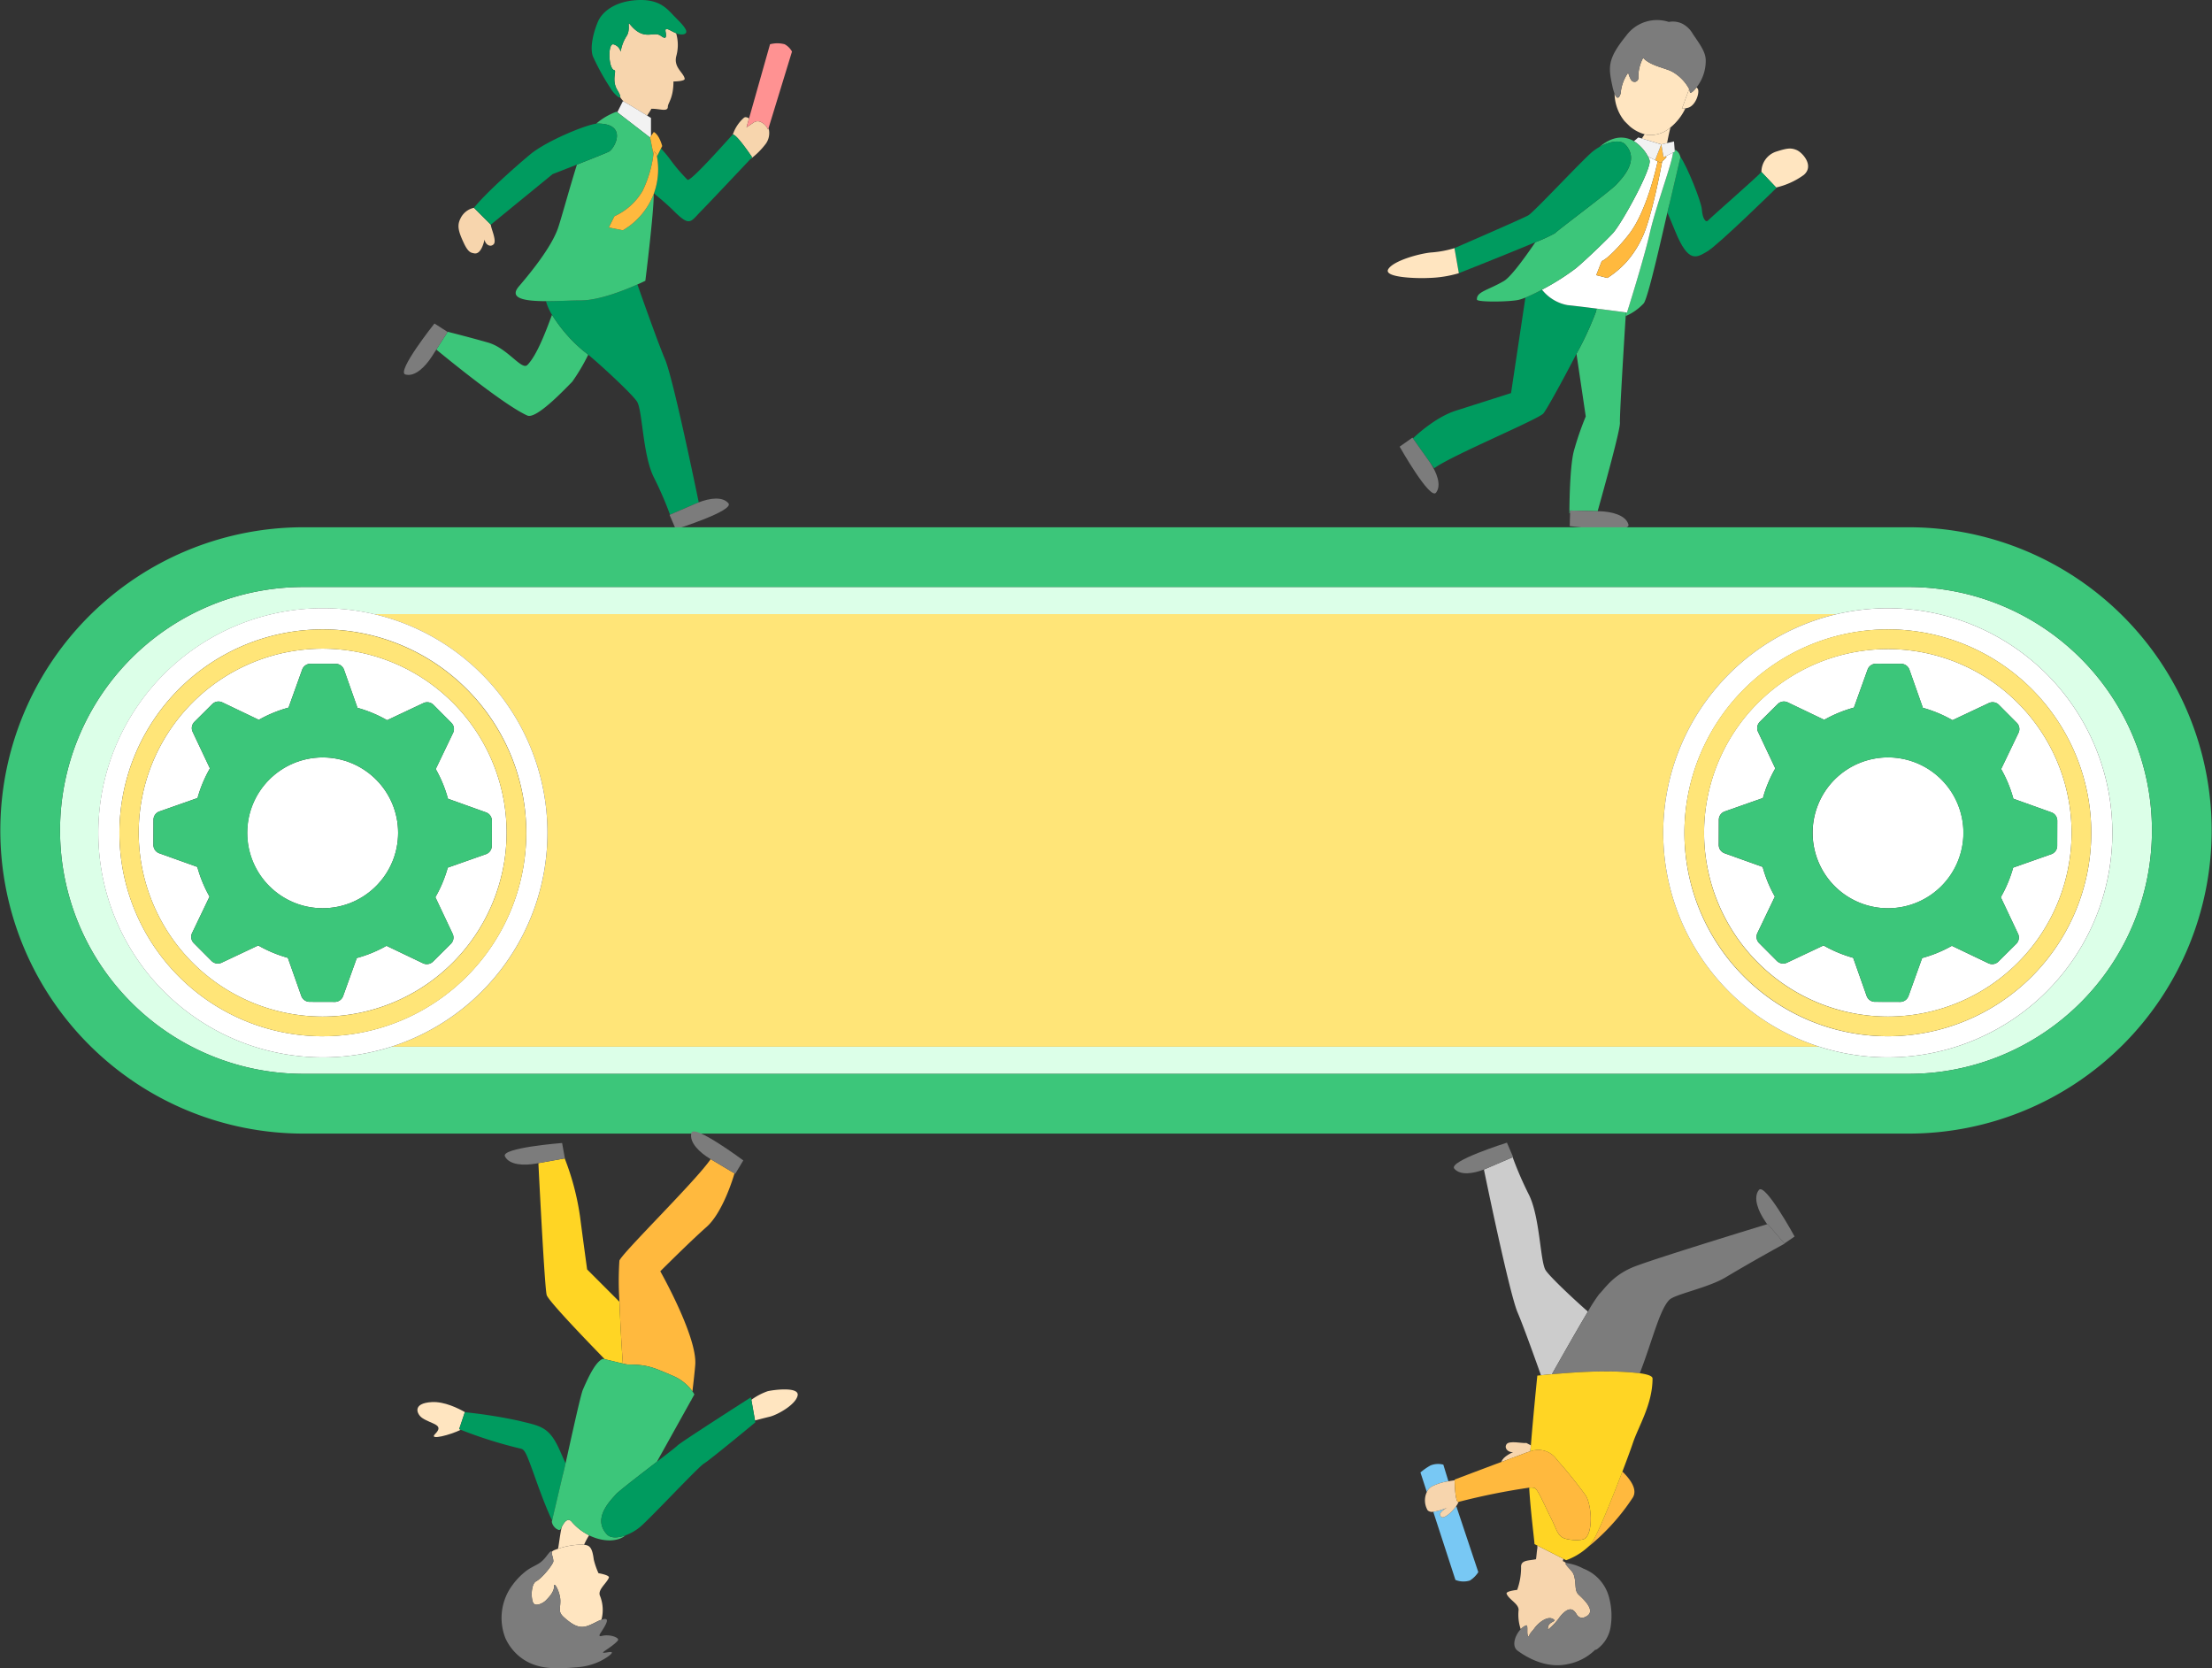 <svg xmlns="http://www.w3.org/2000/svg" width="423" height="319" viewBox="0 0 423 319">
  <rect x="0" y="0" width="423" height="319" fill="#333333" stroke="none"/>
  <g id="歯車" transform="translate(-11.569 -8.887)">
    <g id="グループ_621" data-name="グループ 621" transform="translate(88.808 8.887)">
      <path id="パス_1828" data-name="パス 1828" d="M522.154,91.931a2.636,2.636,0,0,0-1.239-1.387,1.353,1.353,0,0,0-1.482,0l-1.4.932.483-1.707c-.339-.206-.748-.348-1.021-.076a7.394,7.394,0,0,0-2.084,3.185c.69-.174,3.7,4.33,3.7,4.33l-.3.316a14.506,14.506,0,0,0,2.984-3,3.561,3.561,0,0,0,.455-2.907Z" transform="translate(-452.516 -67.135)" fill="#f7d5ad"/>
      <path id="パス_1829" data-name="パス 1829" d="M333.674,225.53c-1.254,3.391-2.943,7.832-4.718,9.605-1.075,1.073-3.762-3.221-7.523-4.294-3.375-.963-6.882-1.852-7.814-2.086l.093.06-2.164,3.368c2.029,1.674,13.027,10.668,17.408,12.614,1.77.786,7.468-5.368,8.57-6.441a37.117,37.117,0,0,0,3.074-5.188c-.349-.29-.655-.535-.9-.716A28.764,28.764,0,0,1,333.674,225.53Z" transform="translate(-305.353 -165.342)" fill="#3cc67a"/>
      <path id="パス_1830" data-name="パス 1830" d="M386.951,207.884a9.825,9.825,0,0,0,1.154,2.6,28.764,28.764,0,0,0,6.03,6.921c.242.181.548.426.9.716,2.753,2.285,8.359,7.516,9.313,8.946,1.075,1.61,1.075,10.2,3.224,14.492a67.039,67.039,0,0,1,3.1,7.149l5.068-2.176q.21-.09.427-.174c-.192-.934-4.863-23.662-6.442-27.342-1.233-2.873-4.035-10.764-5.286-14.32-2.45,1.089-7.342,3.048-10.835,3.048C391.8,207.743,389.266,207.891,386.951,207.884Z" transform="translate(-359.784 -150.296)" fill="#009b5f"/>
      <path id="パス_1831" data-name="パス 1831" d="M438.591,41.334c1.519-.062,3.165.683,3.165-.391,0-.705,1.075-1.61,1.075-4.831,0,0,2.248-.009,2.149-.537-.218-1.175-2.149-2.147-1.612-4.294a7.978,7.978,0,0,0-.028-4.4c-1.189-.479-2.225-1.4-2.011-.248.294,1.583-.332,1.154-.959.723-1.4-.961-3.154,1.167-5.871-2.188-.56-.691.2,1.055-.665,2.307a7.845,7.845,0,0,0-1.1,2.932,1.908,1.908,0,0,0-1.351-1.388c-1.155-.332-1.02,4.709.159,4.945.441.088-.569,1.916.537,3.758.5.839.642,1.26.569,1.4a4.591,4.591,0,0,0,.709.857c.966.52,3.274,1.939,4.453,2.668C438.014,42.251,438.464,41.682,438.591,41.334Z" transform="translate(-391.285 -20.532)" fill="#f7d5ad"/>
      <path id="パス_1832" data-name="パス 1832" d="M423.262,26.077c-1.106-1.841-.1-3.669-.537-3.758-1.178-.236-1.313-5.277-.159-4.945a1.908,1.908,0,0,1,1.351,1.388,7.845,7.845,0,0,1,1.1-2.932c.861-1.251.1-3,.665-2.307,2.718,3.355,4.471,1.227,5.871,2.188.626.43,1.252.86.959-.723-.213-1.149.822-.231,2.011.248a2.5,2.5,0,0,0,1.355.221c1.585-.294-.392-2.111-1.742-3.5s-2.8-3.3-7.124-3.048-6.673,2.328-7.436,4.106-1.658,4.928-.938,6.725a44.776,44.776,0,0,0,3.289,5.942c.565,1.021,1.748,2.093,1.909,1.791C423.9,27.337,423.766,26.916,423.262,26.077Z" transform="translate(-382.464 -8.887)" fill="#009b5f"/>
      <path id="パス_1833" data-name="パス 1833" d="M442.267,85.468l-.009-.048.17-.246V81.711l-.718-.446c-1.178-.73-3.487-2.148-4.453-2.668-.075-.04-.146-.078-.2-.106l-1.068,2.134Z" transform="translate(-395.181 -59.154)" fill="#f2f2f2"/>
      <path id="パス_1834" data-name="パス 1834" d="M327.158,154.013c-.661,1.32-.347,2.465.661,4.622.87,1.861,1.407,1.861,1.983,1.981,1.447.3,1.983-2.641,1.983-2.641.128.911,1.079,1.572,1.74.911s-.537-3.1-.537-3.757l-3.224-3.221A3.72,3.72,0,0,0,327.158,154.013Z" transform="translate(-316.37 -112.174)" fill="#f7d5ad"/>
      <path id="パス_1835" data-name="パス 1835" d="M476.261,101.535a.137.137,0,0,0-.065.035c-.537.537-8.061,9.125-8.6,8.588a32.141,32.141,0,0,1-3.224-3.757,22.418,22.418,0,0,0-1.846-2.216l-.765,1.529a13.553,13.553,0,0,1-.586,7.05c.874.717,2.578,2.144,3.734,3.3,3.224,3.22,3.224,2.147,5.374,0,.956-.955,7.861-8.277,9.375-9.883l.3-.316S476.951,101.361,476.261,101.535Z" transform="translate(-413.366 -75.792)" fill="#009b5f"/>
      <path id="パス_1836" data-name="パス 1836" d="M386.621,108.443l-2.687-.537,1.075-2.147a12,12,0,0,0,5.374-4.831,22.215,22.215,0,0,0,2.081-7l-.63-3.2-6.281-4.842-.143-.111a12.348,12.348,0,0,0-3.9,2.292,2.332,2.332,0,0,1,.277-.022c5.911,0,3.224,4.831,2.149,5.368-.56.279-3.453,1.433-6.1,2.474-1.421,4.532-2.911,10.024-3.576,12.018-1.075,3.22-4.3,7.514-7.523,11.272-2.027,2.362,1.256,2.815,5.176,2.825,2.315.006,4.851-.141,6.646-.141,3.492,0,8.385-1.959,10.835-3.048.943-.419,1.525-.709,1.525-.709s1.612-12.882,1.612-16.64A13.773,13.773,0,0,1,386.621,108.443Z" transform="translate(-344.747 -64.415)" fill="#3cc67a"/>
      <path id="パス_1837" data-name="パス 1837" d="M361.073,93.947a2.334,2.334,0,0,0-.277.022c-2.149.275-9.543,3.322-12.62,5.882-3.224,2.684-8.6,7.514-10.747,10.2l3.224,3.221,11.822-9.662s2.22-.862,4.651-1.82c2.644-1.041,5.537-2.195,6.1-2.474C364.3,98.778,366.984,93.947,361.073,93.947Z" transform="translate(-324.036 -70.316)" fill="#009b5f"/>
      <path id="パス_1838" data-name="パス 1838" d="M526.237,53.767a1.354,1.354,0,0,1,1.482,0,2.636,2.636,0,0,1,1.239,1.387l.1-.314,4.475-14.617a3.482,3.482,0,0,0-1.4-1.4,5.351,5.351,0,0,0-2.8,0l-4.01,14.166-.483,1.707Z" transform="translate(-459.32 -30.358)" fill="#ff9292"/>
      <path id="パス_1839" data-name="パス 1839" d="M472,355.128l-.083.036,1.182,2.746s11.29-3.547,10.066-4.974c-1.144-1.332-3.617-.957-5.669-.159q-.217.084-.427.174Z" transform="translate(-421.115 -256.717)" fill="#7c7c7c"/>
      <path id="パス_1840" data-name="パス 1840" d="M297.541,233.1l-2.424-1.554s-7.367,9.252-5.554,9.749,3.794-1.478,5.043-3.422l.865-1.345,2.164-3.368Z" transform="translate(-289.275 -169.686)" fill="#7c7c7c"/>
      <path id="パス_1841" data-name="パス 1841" d="M458.545,100.815l.63,3.2c.057-.4.082-.64.084-.648l.522.667c.024.113.05.245.075.386l.765-1.529.234-.468s-.537-2.147-1.612-2.684l-.537.778-.17.246Z" transform="translate(-411.459 -74.501)" fill="#ffb93e"/>
      <path id="パス_1842" data-name="パス 1842" d="M439.378,113.851c-.026-.141-.051-.273-.075-.386l-.522-.667c0,.008-.027.248-.084.648a22.216,22.216,0,0,1-2.081,7,12,12,0,0,1-5.374,4.831l-1.075,2.147,2.687.537a13.774,13.774,0,0,0,5.911-6.978c.01-.026.017-.052.027-.078A13.553,13.553,0,0,0,439.378,113.851Z" transform="translate(-390.981 -83.929)" fill="#ffb93e"/>
    </g>
    <g id="グループ_622" data-name="グループ 622" transform="translate(276.945 12.719)">
      <path id="パス_1843" data-name="パス 1843" d="M1229.354,111.4c-1.107-.467-1.838-.358-3.949.314a4.1,4.1,0,0,0-2.783,3.879l2.814,2.967a14.452,14.452,0,0,0,5.3-2.408C1232.777,114.4,1230.46,111.863,1229.354,111.4Z" transform="translate(-1151.162 -86.543)" fill="#ffe5c0"/>
      <path id="パス_1844" data-name="パス 1844" d="M1165.768,128.866c-.5.57-1.107-.468-1.209-2.074-.094-1.48-2.812-8.268-4.132-10.112.01.044.026.079.032.126l-2.084,8.869c-.038.087-.19.719-.417,1.7.4.9.883,2.05,1.478,3.513,2.556,6.291,4.1,5.117,6.173,3.909s13.224-12.138,13.224-12.138l-.072-.076-2.814-2.967C1174.942,120.751,1166.27,128.3,1165.768,128.866Z" transform="translate(-1104.487 -90.565)" fill="#009b5f"/>
      <path id="パス_1845" data-name="パス 1845" d="M1139.782,113.333c-.007-.046-.023-.082-.032-.126a1.972,1.972,0,0,0-.505-.948,1.866,1.866,0,0,0-.568-.388l.031.388-.344.172c-.133,1.964-3.15,9.873-4.4,15.252-1.267,5.459-4.4,15.341-4.4,15.341l-.2-.027c-.014.215-.028.448-.044.7a10.217,10.217,0,0,0,3.432-2.418c.825-.937,3.49-12.88,4.534-17.38.227-.976.378-1.609.417-1.7Z" transform="translate(-1083.81 -87.093)" fill="#3cc67a"/>
      <path id="パス_1846" data-name="パス 1846" d="M1095.821,221.276l-.13.6a59.293,59.293,0,0,1-3.725,8.047l1.774,11.978a56.873,56.873,0,0,0-2.271,6.6c-.867,3.282-.856,11.887-.856,11.887l.128.034.014-.539,5.259.136c1.213-4.317,4.347-15.623,4.264-16.92-.082-1.28.755-14.9,1.1-20.39.016-.251.03-.484.044-.7C1100.724,221.914,1098.331,221.595,1095.821,221.276Z" transform="translate(-1055.873 -166.102)" fill="#3cc67a"/>
      <path id="パス_1847" data-name="パス 1847" d="M1018.167,211.865c-2.088-.265-4.257-.531-5.6-.667a8.1,8.1,0,0,1-4.86-2.953,34.332,34.332,0,0,1-3.163,1.513L1001.8,228.02l-10.554,3.362c-3.92,1.249-7.688,4.8-8.207,5.3l3.133,4.43c.041.058.081.119.122.178l.81,1.109c3.081-2.348,19.865-9.334,20.869-10.474.58-.659,3.716-6.329,6.338-11.42a59.275,59.275,0,0,0,3.725-8.047Z" transform="translate(-978.218 -156.691)" fill="#009b5f"/>
      <path id="パス_1848" data-name="パス 1848" d="M1145.214,99.587c.162-.876.383-1.963.648-2.986a5.81,5.81,0,0,1-4.546,1.41c-.108-.024-.25-.063-.4-.109-.149.246-.337.525-.54.81l3.732,1.133Z" transform="translate(-1091.792 -76.065)" fill="#ffe5c0"/>
      <path id="パス_1849" data-name="パス 1849" d="M1095.538,114.788l-.813.812c-.444,2.436-.882,4.46-1.222,5.938-1.39,6.053-2.276,7.971-2.67,8.776a18.545,18.545,0,0,1-2.944,4.49,17.9,17.9,0,0,1-3.636,3.065c-.005-.009-2.126-.546-2.126-.546s1.057-2.664,1.051-2.675c1.122-.435,3.761-3.22,5.374-5.367,3.155-4.2,5-12.222,5.322-13.713l-.486-.243-1.362-.67a4.97,4.97,0,0,1,.287.67c.51,1.527-5.219,11.987-6.986,13.956-.8.894-4.836,4.831-7.022,6.674a45.387,45.387,0,0,1-6.56,4.147,8.1,8.1,0,0,0,4.86,2.954c1.339.136,3.507.4,5.6.667,2.51.319,4.9.638,5.6.731l.2.027s3.138-9.881,4.4-15.341c1.248-5.379,4.266-13.288,4.4-15.252l-1.328.663Z" transform="translate(-1042.252 -88.548)" fill="#fff"/>
      <path id="パス_1850" data-name="パス 1850" d="M1153.777,108.275l-.005.014h.008Z" transform="translate(-1101.464 -84.495)" fill="#fff"/>
      <path id="パス_1851" data-name="パス 1851" d="M1120.821,119.937c-.323,1.491-2.167,9.511-5.322,13.713-1.612,2.147-4.252,4.933-5.374,5.367.006.011-1.051,2.675-1.051,2.675s2.121.538,2.126.546a17.9,17.9,0,0,0,3.636-3.065,18.541,18.541,0,0,0,2.944-4.49c.394-.805,1.28-2.723,2.67-8.776.339-1.477.777-3.5,1.222-5.938l-.262.262Z" transform="translate(-1069.199 -92.917)" fill="#ffb93e"/>
      <path id="パス_1852" data-name="パス 1852" d="M1150.637,111.844l.262-.262.813-.812-.06-.239-.478.239-.38-2.147-.053-.3h-.008l-.118.3-1.053,2.684.486.243Z" transform="translate(-1098.426 -84.531)" fill="#ffb93e"/>
      <path id="パス_1853" data-name="パス 1853" d="M1132.344,62a10.569,10.569,0,0,0,2.848-3.647c-1,.192-.559-.2-.559-.2l1.271-3.483c0-.012.009-.02.012-.032a8.344,8.344,0,0,0-3.1-3.22c-1.291-.785-4.313-1.151-5.693-2.732a7.629,7.629,0,0,0-.917,3.912.746.746,0,0,1-.6.672.77.77,0,0,1-.809-.4,4.772,4.772,0,0,1-.526-1.35l-.025.032a7.852,7.852,0,0,0-1.425,3.921c-.118.461-.579,1.588-1.168.054a8.5,8.5,0,0,0,1.854,5.2c.2.235.856.863,1.058,1.06a7.416,7.416,0,0,0,2.837,1.515c.154.046.3.085.4.109A5.811,5.811,0,0,0,1132.344,62Z" transform="translate(-1078.274 -41.462)" fill="#ffe5c0"/>
      <path id="パス_1854" data-name="パス 1854" d="M1169.6,70.069c-.078-.031-.1-.161-.1-.224a1.708,1.708,0,0,0-.13-.491c0,.012-.009.019-.012.032l-1.271,3.483s-.436.39.559.2c.13-.025.282-.059.465-.106,1.586-.409,2.344-3.094,1.881-3.685a1.2,1.2,0,0,0-.22-.212C1170.253,69.746,1169.773,70.135,1169.6,70.069Z" transform="translate(-1111.733 -56.178)" fill="#ffe5c0"/>
      <path id="パス_1855" data-name="パス 1855" d="M1120.546,36.693a7.852,7.852,0,0,1,1.426-3.921l.025-.032a4.769,4.769,0,0,0,.526,1.35.77.77,0,0,0,.809.4.747.747,0,0,0,.6-.672,7.628,7.628,0,0,1,.917-3.912c1.38,1.581,4.4,1.946,5.693,2.732a8.345,8.345,0,0,1,3.1,3.22,1.712,1.712,0,0,1,.13.491c0,.062.022.193.1.224.168.066.648-.323,1.173-1.005a8.171,8.171,0,0,0,1.764-5.432c-.135-1.416-.908-2.539-2.453-4.786a4.9,4.9,0,0,0-2.039-1.98,4.191,4.191,0,0,0-2.567-.328,7.289,7.289,0,0,0-8.136,2.62c-3.573,4.41-3.447,5.967-2.664,9.57a10.717,10.717,0,0,0,.423,1.516C1119.967,38.281,1120.428,37.154,1120.546,36.693Z" transform="translate(-1076.006 -22.681)" fill="#7c7c7c"/>
      <path id="パス_1856" data-name="パス 1856" d="M1137.674,107.136l1.362.67,1.053-2.684.118-.3.005-.014-3.732-1.133-.661-.2-.839.716A7.923,7.923,0,0,1,1137.674,107.136Z" transform="translate(-1087.9 -81.029)" fill="#f2f2f2"/>
      <path id="パス_1857" data-name="パス 1857" d="M1046.016,128.521c2.186-1.843,6.221-5.78,7.023-6.674,1.766-1.968,7.5-12.428,6.986-13.956a5,5,0,0,0-.287-.67,7.924,7.924,0,0,0-2.694-2.945c-.082-.049-.166-.1-.243-.143-2.4-1.2-4.608-.229-6.324,1.236,1.861-1.045,3.986-1.43,4.9-.468,2.887,3.043-.662,6.5-1.666,7.636s-11.284,8.787-11.786,9.357a30.889,30.889,0,0,1-3.732,1.707c-2.482,3.632-4.82,6.718-6.016,7.414-3.115,1.812-5.254,2.041-5.157,3.556.035.536,6.521.439,8.078.023a10.761,10.761,0,0,0,1.2-.415,34.325,34.325,0,0,0,3.163-1.513A45.364,45.364,0,0,0,1046.016,128.521Z" transform="translate(-1009.963 -81.115)" fill="#3cc67a"/>
      <path id="パス_1858" data-name="パス 1858" d="M1042.562,114.5c1-1.14,4.553-4.593,1.666-7.636-.914-.963-3.039-.578-4.9.468a9.227,9.227,0,0,0-1.467,1.014c-2.042,1.744-11.114,11.466-12.152,12.07s-14.137,6.28-14.137,6.28l.844,4.787s9.256-3.657,14.627-5.918a30.876,30.876,0,0,0,3.732-1.707C1031.277,123.292,1041.558,115.644,1042.562,114.5Z" transform="translate(-998.815 -83.08)" fill="#009b5f"/>
      <path id="パス_1859" data-name="パス 1859" d="M1153.793,106.822l.053.3.38,2.147.478-.239,1.328-.663.344-.172-.031-.388-.124-1.564-1.321.307-1.11.258Z" transform="translate(-1101.478 -83.028)" fill="#f2f2f2"/>
      <path id="パス_1860" data-name="パス 1860" d="M974.207,180.494c-2.145.137-7.439,1.55-8.409,3.225s6.036,1.767,7.645,1.664a22.066,22.066,0,0,0,5.865-.911l-.844-4.787A20.345,20.345,0,0,1,974.207,180.494Z" transform="translate(-965.706 -136.066)" fill="#ffe5c0"/>
      <path id="パス_1861" data-name="パス 1861" d="M1090.908,360.77l-.063,2.449s11.74,1.5,11.226-.308-3.232-2.475-5.543-2.535l-.346-.009-5.259-.136Z" transform="translate(-1056.04 -266.453)" fill="#7c7c7c"/>
      <path id="パス_1862" data-name="パス 1862" d="M976.431,310.244l-.1-.145-2.444,1.724s5.815,10.3,6.958,8.8c1.108-1.446.118-3.908-1.158-5.776-.041-.059-.081-.12-.122-.178Z" transform="translate(-971.61 -230.249)" fill="#7c7c7c"/>
    </g>
    <g id="グループ_623" data-name="グループ 623" transform="translate(11.569 109.706)">
      <path id="パス_1863" data-name="パス 1863" d="M515.154,473.372a42.966,42.966,0,0,1,33.207-41.822H268.575a42.938,42.938,0,0,1,3.32,82.728H545.041A42.961,42.961,0,0,1,515.154,473.372Z" transform="translate(-197.093 -414.945)" fill="#ffe578"/>
      <path id="パス_1864" data-name="パス 1864" d="M406.207,412.885H99.275a46.549,46.549,0,1,0,0,93.1H406.207a46.549,46.549,0,1,0,0-93.1ZM102.941,502.832a42.939,42.939,0,1,1,9.781-84.761H392.508a42.94,42.94,0,1,1-3.32,82.728H116.042A43,43,0,0,1,102.941,502.832Z" transform="translate(-41.241 -401.465)" fill="#dcffe8"/>
      <path id="パス_1865" data-name="パス 1865" d="M376.535,371.781H69.6a57.969,57.969,0,1,0,0,115.938H376.535a57.969,57.969,0,1,0,0-115.938Zm0,104.518H69.6a46.549,46.549,0,1,1,0-93.1H376.535a46.549,46.549,0,1,1,0,93.1Z" transform="translate(-11.569 -371.781)" fill="#3cc67a"/>
      <path id="パス_1866" data-name="パス 1866" d="M164.826,470.467a42.946,42.946,0,1,0-29.887,40.906A42.965,42.965,0,0,0,164.826,470.467Zm-42.987,38.9a38.9,38.9,0,1,1,38.939-38.9A38.961,38.961,0,0,1,121.838,509.363Z" transform="translate(-60.138 -412.04)" fill="#fff"/>
      <ellipse id="楕円形_167" data-name="楕円形 167" cx="14.433" cy="14.417" rx="14.433" ry="14.417" transform="translate(47.267 44.01)" fill="#fff"/>
      <path id="パス_1867" data-name="パス 1867" d="M177.287,490.748a35.177,35.177,0,1,0-35.177,35.138A35.2,35.2,0,0,0,177.287,490.748Zm-14.07,24.616a1.692,1.692,0,0,1-1.922.326l-6.977-3.337a24.679,24.679,0,0,1-5.683,2.335l-2.611,7.27a1.691,1.691,0,0,1-1.592,1.119h0l-4.818-.014a1.691,1.691,0,0,1-1.59-1.128l-2.571-7.286a24.7,24.7,0,0,1-5.668-2.366l-7,3.3a1.693,1.693,0,0,1-1.921-.336l-3.4-3.413a1.688,1.688,0,0,1-.326-1.921l3.341-6.969a24.625,24.625,0,0,1-2.337-5.676l-7.278-2.608a1.69,1.69,0,0,1-1.12-1.595l.014-4.813a1.69,1.69,0,0,1,1.129-1.589l7.294-2.568a24.643,24.643,0,0,1,2.369-5.662l-3.3-6.988a1.689,1.689,0,0,1,.337-1.919L121,466.132a1.694,1.694,0,0,1,1.923-.326l6.977,3.337a24.7,24.7,0,0,1,5.683-2.335l2.611-7.27a1.692,1.692,0,0,1,1.592-1.119h0l4.818.014a1.691,1.691,0,0,1,1.59,1.128l2.571,7.286a24.7,24.7,0,0,1,5.668,2.366l6.946-3.274a1.693,1.693,0,0,1,1.921.336l3.424,3.439a1.688,1.688,0,0,1,.326,1.921l-3.317,6.919a24.623,24.623,0,0,1,2.337,5.676l7.278,2.608a1.689,1.689,0,0,1,1.12,1.595l-.014,4.813a1.689,1.689,0,0,1-1.129,1.588l-7.294,2.568a24.641,24.641,0,0,1-2.369,5.661l3.3,6.989a1.688,1.688,0,0,1-.337,1.919Z" transform="translate(-80.409 -432.321)" fill="#fff"/>
      <path id="パス_1868" data-name="パス 1868" d="M132.347,442.085a38.9,38.9,0,1,0,38.939,38.9A38.961,38.961,0,0,0,132.347,442.085Zm-35.177,38.9a35.177,35.177,0,1,1,35.177,35.138A35.2,35.2,0,0,1,97.169,480.98Z" transform="translate(-70.646 -422.553)" fill="#ffe578"/>
      <path id="パス_1869" data-name="パス 1869" d="M174.271,517.354l-3.3-6.989a24.641,24.641,0,0,0,2.369-5.661l7.294-2.568a1.689,1.689,0,0,0,1.129-1.588l.014-4.813a1.689,1.689,0,0,0-1.12-1.595l-7.278-2.608a24.622,24.622,0,0,0-2.337-5.676l3.317-6.919a1.688,1.688,0,0,0-.326-1.921l-3.424-3.439a1.693,1.693,0,0,0-1.921-.336l-6.946,3.274a24.7,24.7,0,0,0-5.668-2.366l-2.57-7.286a1.691,1.691,0,0,0-1.59-1.128l-4.818-.014h0a1.692,1.692,0,0,0-1.592,1.119l-2.611,7.27a24.7,24.7,0,0,0-5.683,2.335l-6.977-3.337a1.694,1.694,0,0,0-1.923.326l-3.417,3.394a1.689,1.689,0,0,0-.337,1.919l3.3,6.988a24.643,24.643,0,0,0-2.369,5.662l-7.294,2.568a1.69,1.69,0,0,0-1.129,1.589l-.014,4.813a1.689,1.689,0,0,0,1.12,1.595l7.278,2.608a24.625,24.625,0,0,0,2.337,5.676l-3.341,6.969a1.688,1.688,0,0,0,.326,1.921l3.4,3.413a1.693,1.693,0,0,0,1.921.336l7-3.3a24.7,24.7,0,0,0,5.668,2.366l2.571,7.286a1.691,1.691,0,0,0,1.59,1.128l4.818.014h0a1.691,1.691,0,0,0,1.592-1.119l2.611-7.27a24.685,24.685,0,0,0,5.682-2.335l6.977,3.337a1.692,1.692,0,0,0,1.922-.326l3.417-3.394A1.688,1.688,0,0,0,174.271,517.354Zm-24.861-4.887a14.417,14.417,0,1,1,14.433-14.417A14.425,14.425,0,0,1,149.41,512.467Z" transform="translate(-87.709 -439.623)" fill="#3cc67a"/>
      <path id="パス_1870" data-name="パス 1870" d="M1155.13,470.467a42.939,42.939,0,1,0,33.207-41.822A42.961,42.961,0,0,0,1155.13,470.467Zm42.988-38.9a38.9,38.9,0,1,1-38.938,38.9A38.961,38.961,0,0,1,1198.118,431.572Z" transform="translate(-837.069 -412.04)" fill="#fff"/>
      <path id="パス_1871" data-name="パス 1871" d="M1218.389,525.886a35.138,35.138,0,1,0-35.177-35.138A35.2,35.2,0,0,0,1218.389,525.886Zm-31.222-39.224,7.294-2.568a24.652,24.652,0,0,1,2.369-5.662l-3.3-6.988a1.688,1.688,0,0,1,.337-1.919l3.417-3.394a1.693,1.693,0,0,1,1.922-.326l6.977,3.337a24.7,24.7,0,0,1,5.683-2.335l2.611-7.27a1.691,1.691,0,0,1,1.592-1.119h0l4.818.014a1.691,1.691,0,0,1,1.59,1.128l2.571,7.286a24.7,24.7,0,0,1,5.668,2.366l6.946-3.274a1.693,1.693,0,0,1,1.921.336l3.424,3.439a1.688,1.688,0,0,1,.326,1.921l-3.317,6.919a24.635,24.635,0,0,1,2.338,5.676l7.278,2.608a1.689,1.689,0,0,1,1.12,1.595l-.014,4.813a1.689,1.689,0,0,1-1.129,1.588l-7.294,2.568a24.644,24.644,0,0,1-2.368,5.661l3.3,6.989a1.688,1.688,0,0,1-.337,1.919l-3.417,3.394a1.693,1.693,0,0,1-1.923.326l-6.977-3.337a24.679,24.679,0,0,1-5.683,2.335l-2.611,7.27a1.691,1.691,0,0,1-1.592,1.119h-.005l-4.818-.014a1.691,1.691,0,0,1-1.59-1.128l-2.571-7.286a24.707,24.707,0,0,1-5.668-2.366l-7,3.3a1.693,1.693,0,0,1-1.921-.336l-3.4-3.413a1.688,1.688,0,0,1-.326-1.921l3.34-6.969a24.632,24.632,0,0,1-2.338-5.676l-7.278-2.608a1.69,1.69,0,0,1-1.12-1.595l.014-4.813A1.69,1.69,0,0,1,1187.167,486.662Z" transform="translate(-857.341 -432.321)" fill="#fff"/>
      <path id="パス_1901" data-name="パス 1901" d="M14.425.008A14.425,14.425,0,1,1,.008,14.425,14.445,14.445,0,0,1,14.425.008Z" transform="translate(340.636 58.427) rotate(-45)" fill="#fff"/>
      <path id="パス_1872" data-name="パス 1872" d="M1208.627,519.875a38.9,38.9,0,1,0-38.938-38.895A38.961,38.961,0,0,0,1208.627,519.875Zm0-74.032a35.138,35.138,0,1,1-35.177,35.138A35.2,35.2,0,0,1,1208.627,445.843Z" transform="translate(-847.578 -422.553)" fill="#ffe578"/>
      <path id="パス_1873" data-name="パス 1873" d="M1194.444,501.96l7.278,2.608a24.642,24.642,0,0,0,2.337,5.676l-3.34,6.969a1.688,1.688,0,0,0,.326,1.921l3.4,3.413a1.693,1.693,0,0,0,1.921.336l7-3.3a24.714,24.714,0,0,0,5.668,2.366l2.571,7.286a1.691,1.691,0,0,0,1.59,1.128l4.818.014h.005a1.692,1.692,0,0,0,1.592-1.119l2.611-7.27a24.685,24.685,0,0,0,5.682-2.335l6.977,3.337a1.693,1.693,0,0,0,1.923-.326l3.417-3.394a1.688,1.688,0,0,0,.337-1.919l-3.3-6.989a24.644,24.644,0,0,0,2.369-5.661l7.294-2.568a1.689,1.689,0,0,0,1.129-1.588l.013-4.813a1.689,1.689,0,0,0-1.12-1.595l-7.278-2.608a24.624,24.624,0,0,0-2.338-5.676l3.317-6.919a1.688,1.688,0,0,0-.326-1.921l-3.424-3.439a1.693,1.693,0,0,0-1.921-.336l-6.947,3.274a24.7,24.7,0,0,0-5.668-2.366l-2.571-7.286a1.691,1.691,0,0,0-1.59-1.128l-4.818-.014h0a1.691,1.691,0,0,0-1.592,1.119l-2.611,7.27a24.694,24.694,0,0,0-5.683,2.335l-6.977-3.337a1.693,1.693,0,0,0-1.922.326l-3.417,3.394a1.687,1.687,0,0,0-.337,1.919l3.3,6.988a24.64,24.64,0,0,0-2.369,5.662l-7.294,2.568a1.691,1.691,0,0,0-1.129,1.589l-.013,4.813A1.69,1.69,0,0,0,1194.444,501.96Zm31.245-18.327a14.417,14.417,0,1,1-14.433,14.417A14.425,14.425,0,0,1,1225.688,483.633Z" transform="translate(-864.64 -439.623)" fill="#3cc67a"/>
    </g>
    <g id="グループ_624" data-name="グループ 624" transform="translate(283.203 227.378)">
      <path id="パス_1874" data-name="パス 1874" d="M1051.733,834.87c-2.93-2.559-7.242-6.645-8.068-7.881-1.075-1.61-1.075-10.2-3.224-14.493a66.959,66.959,0,0,1-3.1-7.148l-5.068,2.176c-.14.06-.283.118-.427.174.192.934,4.863,23.662,6.442,27.342,1.008,2.348,3.064,8.05,4.465,12,.493-.049,1.219-.118,2.093-.195C1046.846,843.3,1049.742,838.2,1051.733,834.87Z" transform="translate(-1019.711 -802.566)" fill="#ccc"/>
      <path id="パス_1875" data-name="パス 1875" d="M1022.391,798.118l.083-.036-1.182-2.746s-11.29,3.548-10.065,4.974c1.143,1.332,3.617.957,5.669.158.145-.056.288-.114.427-.174Z" transform="translate(-1004.757 -795.336)" fill="#7c7c7c"/>
      <path id="パス_1876" data-name="パス 1876" d="M1224.465,837.746l1.948-1.333s-5.667-10.379-6.831-8.9-.112,4.066,1.194,5.972l.394.574.1-.031Z" transform="translate(-1154.866 -818.467)" fill="#7c7c7c"/>
      <path id="パス_1877" data-name="パス 1877" d="M1236.548,865.778l.13-.089-.139.076Z" transform="translate(-1167.47 -846.144)" fill="#7c7c7c"/>
      <path id="パス_1878" data-name="パス 1878" d="M1123.049,855.054l-3.193-3.721-.1.031c-1.528.466-20.273,6.192-25.154,8.02-4.3,1.61-5.883,4.294-6.986,5.368a30.406,30.406,0,0,0-2.142,3.328c-1.991,3.334-4.887,8.43-6.884,11.972,2.632-.232,6.6-.53,9.563-.53a58.986,58.986,0,0,1,7.24.337c2.367-6.073,3.769-12.148,5.657-14.033,1.075-1.073,7.393-2.284,10.747-4.294,4.386-2.629,9.128-5.256,10.724-6.134l.139-.076.422-.231Z" transform="translate(-1053.45 -835.776)" fill="#7c7c7c"/>
      <path id="パス_1879" data-name="パス 1879" d="M1102.045,1036.414a41.224,41.224,0,0,0,8.968-9.8c.829-1.431-.245-3.2-2.018-4.945-1.878,4.92-4.435,11.26-5.523,13.071A7.218,7.218,0,0,1,1102.045,1036.414Z" transform="translate(-1070.383 -958.79)" fill="#ffb93e"/>
      <path id="パス_1880" data-name="パス 1880" d="M998.581,1047.546c-1.033-.738,1.117-1.812,1.117-1.812a9.982,9.982,0,0,1-2.7.806l4.239,13.032a4.149,4.149,0,0,0,2.762.117,5.1,5.1,0,0,0,1.612-1.61l-4.214-12.629C1000.544,1046.672,999.059,1047.888,998.581,1047.546Z" transform="translate(-994.551 -975.964)" fill="#78c8f4"/>
      <path id="パス_1881" data-name="パス 1881" d="M990.293,1020.814a10.146,10.146,0,0,1,3.261-1.033l-.973-3.188a3.911,3.911,0,0,0-2.452.153,11.558,11.558,0,0,0-1.922,1.34l1.22,3.75A2.461,2.461,0,0,1,990.293,1020.814Z" transform="translate(-988.207 -955.028)" fill="#78c8f4"/>
      <path id="パス_1882" data-name="パス 1882" d="M997,1027.714c-.359.051-.765.116-1.192.194a10.15,10.15,0,0,0-3.261,1.033,2.464,2.464,0,0,0-.866,1.022,3.731,3.731,0,0,0,.165,3.5,1.243,1.243,0,0,0,1.06.269,9.984,9.984,0,0,0,2.7-.806s-2.149,1.073-1.117,1.812c.479.342,1.964-.874,2.814-2.095a4.57,4.57,0,0,0,.453-.791C997.117,1032.078,997.017,1028.459,997,1027.714Z" transform="translate(-990.464 -963.155)" fill="#f7d5ad"/>
      <path id="パス_1883" data-name="パス 1883" d="M1053.288,1073.1c-.085.405-.181,1.7-.259,2.1-1.489.307-2.964.125-2.851,1.6a12.61,12.61,0,0,1-.746,4.263s-2.2.224-2.022.728c.406,1.124,2.4,1.946,2.287,3.17a8.641,8.641,0,0,0,.416,3.626,2.769,2.769,0,0,1,1.015-.725c.529-.191-.049,1.979.537,2.147.183-.707.658-1.01,1.075-1.61.619-.891,2.611-2.661,3.761-1.61a.137.137,0,0,1,.048.076c.048.248-.818.382-1.122,1-.1.2-.223.893-.031.746a11.177,11.177,0,0,0,2.18-2.357c2.149-2.684,2.915-.91,3.224-.537a1.153,1.153,0,0,0,1.612.537c2.427-1.008-.36-3.46-1.23-4.288s-.381-2.154-.919-3.764c-.24-.719-.95-1.237-1.4-1.858l0,0h0c-.04-.056-.087-.106-.127-.163-.1-.151-.06-.225.078-.247-.213-.14-.43-.269-.649-.385.015-.067.036-.132.049-.2a1.333,1.333,0,0,1,.077-.219l-5.015-2.557A2.8,2.8,0,0,1,1053.288,1073.1Z" transform="translate(-1030.936 -995.547)" fill="#f7d5ad"/>
      <path id="パス_1884" data-name="パス 1884" d="M1049.407,1003.26c.029-.376.059-.76.091-1.153-.5-.267-.861-.448-.861-.448-.647.136-3.281-.532-3.792.251s.333,1.575,1.252,1.512c0,0-1.969.808-2.226,1.873,1.22-.457,2.187-.815,2.561-.947C1047.462,1003.985,1048.445,1003.537,1049.407,1003.26Z" transform="translate(-1028.389 -944.24)" fill="#f7d5ad"/>
      <path id="パス_1885" data-name="パス 1885" d="M1076.863,952.8c-2.963,0-6.931.3-9.563.53-.873.077-1.6.146-2.092.195-.447.044-.7.071-.7.071s-.757,7.434-1.233,13.325c-.032.393-.062.776-.091,1.153a4.323,4.323,0,0,1,5.085,1.625,86.153,86.153,0,0,1,5.505,6.831c1.088,1.738,1.485,6.9-.131,8.2-.654.525-3.5.376-4.423-.239-.9-.6-1.159-1.787-2.026-3.518-1.612-3.221-2.544-5.565-3.224-5.9a2.576,2.576,0,0,0-1.016-.04c.224,4.12,1.016,10.314,1.016,10.775l.535.273,5.015,2.557.5.254a12.393,12.393,0,0,0,3.81-2.207,7.221,7.221,0,0,0,1.427-1.673c1.088-1.812,3.645-8.151,5.523-13.071.9-2.368,1.651-4.409,2-5.456,1.075-3.221,3.762-7.4,3.762-12.346,0-.476-.953-.792-2.433-1A58.986,58.986,0,0,0,1076.863,952.8Z" transform="translate(-1042.161 -909.051)" fill="#ffd524"/>
      <path id="パス_1886" data-name="パス 1886" d="M1026.977,1014.1c.68.339,1.612,2.684,3.224,5.9.866,1.731,1.122,2.913,2.026,3.518.92.615,3.768.764,4.423.24,1.617-1.3,1.22-6.46.131-8.2a86.136,86.136,0,0,0-5.505-6.831,4.323,4.323,0,0,0-5.085-1.625c-.962.276-1.945.724-2.975,1.088-.375.132-1.341.491-2.561.947-3.45,1.291-8.945,3.369-8.945,3.369s0,.05,0,.135c.014.745.114,4.364.757,4.137a126.622,126.622,0,0,1,13.493-2.723A2.573,2.573,0,0,1,1026.977,1014.1Z" transform="translate(-1005.172 -948.088)" fill="#ffb93e"/>
      <path id="パス_1887" data-name="パス 1887" d="M1062.6,1084.893c.039.057.086.107.127.162h0l0,0c.449.621,1.159,1.139,1.4,1.858.537,1.61.049,2.936.919,3.764s3.657,3.28,1.23,4.288a1.153,1.153,0,0,1-1.612-.537c-.31-.373-1.075-2.147-3.224.537a11.184,11.184,0,0,1-2.18,2.357c-.192.146-.07-.542.031-.747.3-.616,1.17-.75,1.122-1a.137.137,0,0,0-.048-.076c-1.15-1.05-3.143.72-3.761,1.611-.417.6-.892.9-1.075,1.61-.586-.168-.008-2.338-.537-2.147a2.769,2.769,0,0,0-1.015.725c-1.086,1.149-1.8,3.217-.6,4.106,1.558,1.15,5.385,3.517,9.612,2.565a10.086,10.086,0,0,0,5.2-2.717.809.809,0,0,0,.476-.205,6.517,6.517,0,0,0,2.524-4.309,13.508,13.508,0,0,0-.331-5.572,8.036,8.036,0,0,0-4.871-5.443,9.6,9.6,0,0,0-3.308-1.082C1062.544,1084.668,1062.5,1084.742,1062.6,1084.893Z" transform="translate(-1034.805 -1004.265)" fill="#7c7c7c"/>
    </g>
    <g id="グループ_625" data-name="グループ 625" transform="translate(91.389 225.231)">
      <path id="パス_1888" data-name="パス 1888" d="M397.245,833.6l-6.186-6.191s-.9-6.572-1.331-9.939a49.6,49.6,0,0,0-2.955-11.289h-.007l-5.025.905c.248,4.945,1.214,23.862,1.585,25.211.286,1.042,6.833,7.891,11.111,12.286.77.161,2.394.577,3.451.822C397.643,842.164,397.392,837.553,397.245,833.6Z" transform="translate(-358.604 -801.022)" fill="#ffd524"/>
      <path id="パス_1889" data-name="パス 1889" d="M486.786,972.358l.013-.1-.063.114Z" transform="translate(-434.396 -920.956)" fill="#ffb93e"/>
      <path id="パス_1890" data-name="パス 1890" d="M438.742,845.945c3.761,0,4.836.536,8.6,2.147a8.853,8.853,0,0,1,3.757,2.979c.2-1.687.477-4.156.542-5.142.352-5.38-6.689-17.815-6.689-17.815s5.523-5.535,8.839-8.471c3.1-2.747,5.108-9.4,5.354-10.252l-4.557-2.724c-2.75,4.081-17.016,18.024-17.456,19.417a58,58,0,0,0,.015,7.866c.147,3.952.4,8.563.643,11.806A7.6,7.6,0,0,0,438.742,845.945Z" transform="translate(-398.505 -801.373)" fill="#ffb93e"/>
      <path id="パス_1891" data-name="パス 1891" d="M307.624,975.789l.05.005c-1.3-.745-3.971-2.068-6.349-1.937-3.9.213-2.847,2.377-1.833,3.052,1.833,1.221,4.277,1.221,2.444,3.052-1.32,1.318,3.038.137,4.91-.811-.1-.047-.206-.094-.3-.14Z" transform="translate(-298.554 -922.107)" fill="#ffe5c0"/>
      <path id="パス_1892" data-name="パス 1892" d="M347.639,990.629c-.308-.689-.661-1.482-1.066-2.4-2.075-4.709-3.687-4.709-7.987-5.782a93.842,93.842,0,0,0-10.16-1.6l-.05-.005-1.075,3.221c.091.045.195.093.3.14a82.957,82.957,0,0,0,11.525,3.618c.737.184,1.075,1.073,2.326,4.506.444,1.22,2.314,6.625,3.621,9.2L347.1,992.9C347.147,992.786,347.351,991.912,347.639,990.629Z" transform="translate(-319.306 -927.153)" fill="#009b5f"/>
      <path id="パス_1893" data-name="パス 1893" d="M397.852,1055.329c-.781-.91-1.53.275-1.9,1.051-.315,1.36-.467,2.92-.69,4.132a14.629,14.629,0,0,1,4.321-.792c.24,0,.454.008.651.025a13.639,13.639,0,0,1,.96-1.808A10.617,10.617,0,0,1,397.852,1055.329Z" transform="translate(-368.361 -980.714)" fill="#ffe5c0"/>
      <path id="パス_1894" data-name="パス 1894" d="M531.283,965.514a12.009,12.009,0,0,0-3.116,1.645l.7,3.951c.4-.108,1.589-.427,2.805-.72,1.493-.359,4.973-2.3,5.341-4.046S532.4,965.245,531.283,965.514Z" transform="translate(-464.304 -915.841)" fill="#ffe5c0"/>
      <path id="パス_1895" data-name="パス 1895" d="M370.1,798.508l-.531-2.941s-11.8.911-10.929,2.576,3.667,1.769,5.943,1.359l.448-.081,5.025-.905Z" transform="translate(-341.898 -793.356)" fill="#7c7c7c"/>
      <path id="パス_1896" data-name="パス 1896" d="M495.149,795.714l1.537-2.564s-9.488-7.066-9.929-5.24,1.6,3.742,3.582,4.928l.11.066,4.557,2.724Z" transform="translate(-434.367 -787.608)" fill="#7c7c7c"/>
      <path id="パス_1897" data-name="パス 1897" d="M382.2,1072.783q-.366.123-.734.267a1.517,1.517,0,0,0-.482.334,5.435,5.435,0,0,0,.124.755,3.929,3.929,0,0,1,.2,1.015c.014.536-2.166,3.275-3.278,3.839s-1.025,3.784-.447,4.306,1.85-.2,2.238-.591c.549-.551,1.646-1.651,1.617-2.724s1.155,1.045,1.2,2.655-.505,2.16.65,3.206c2.945,2.666,4,2.05,6.376.865a7.043,7.043,0,0,1,.839-.362,7.254,7.254,0,0,0-.293-4.6c-.45-1.153,1.257-2.322,1.711-3.436.2-.5-1.986-.858-1.986-.858a14.5,14.5,0,0,1-.9-2.6c-.29-2.263-.756-2.738-1.866-2.834-.2-.017-.411-.024-.651-.024A14.632,14.632,0,0,0,382.2,1072.783Z" transform="translate(-355.307 -992.984)" fill="#ffe5c0"/>
      <path id="パス_1898" data-name="パス 1898" d="M401.538,977.74c-2.887-3.043.662-6.5,1.666-7.636.612-.695,4.669-3.806,7.859-6.26l6.549-11.76.063-.114.56-1.005a5,5,0,0,0-.37-.594,8.853,8.853,0,0,0-3.757-2.979c-3.762-1.611-4.836-2.147-8.6-2.147a7.6,7.6,0,0,1-.954-.188c-1.057-.245-2.681-.661-3.451-.822a1.7,1.7,0,0,0-.431-.064c-1.075.537-2.15,2.147-3.762,5.9-.459,1.071-2.353,9.834-3.307,14.073-.289,1.284-.492,2.158-.543,2.271l-2.026,8.621-.058.248a1.918,1.918,0,0,0,.537,1.074,1.773,1.773,0,0,0,.777.51.363.363,0,0,0,.423-.214c.038-.09.087-.2.144-.318.373-.776,1.123-1.961,1.9-1.051A10.613,10.613,0,0,0,398.1,977.9c2.649,1.312,5.435,1.249,6.873.076l.076-.062C403.611,978.424,402.228,978.468,401.538,977.74Z" transform="translate(-365.272 -900.672)" fill="#3cc67a"/>
      <path id="パス_1899" data-name="パス 1899" d="M453.581,970.6s-13.558,8.665-14.06,9.235c-.2.223-1.885,1.526-3.928,3.1-3.19,2.454-7.246,5.565-7.859,6.26-1,1.14-4.553,4.593-1.666,7.636.69.727,2.073.683,3.51.17a9.381,9.381,0,0,0,2.857-1.651c2.042-1.744,11.113-11.466,12.152-12.07s9.838-7.89,9.838-7.89l-.063-.358-.7-3.951Z" transform="translate(-389.802 -919.764)" fill="#009b5f"/>
      <path id="パス_1900" data-name="パス 1900" d="M368.214,1089.148c-1.155-1.045-.607-1.6-.65-3.206s-1.228-3.729-1.2-2.656-1.068,2.174-1.617,2.724c-.388.389-1.661,1.115-2.238.592s-.664-3.742.447-4.307,3.292-3.3,3.277-3.838a3.925,3.925,0,0,0-.2-1.015,5.434,5.434,0,0,1-.124-.755c-.011-.061-.027-.1-.066-.114-.234-.1-.744.743-1.31,1.388-1.059,1.206-1.9,1.252-3.321,2.229a13.1,13.1,0,0,0-2.743,2.752,10.525,10.525,0,0,0-1.415,10.236,9.642,9.642,0,0,0,2.917,3.687c3.241,2.487,7.157,2.173,10.757,1.885a12.171,12.171,0,0,0,4.476-1.183c1.192-.59,2.328-1.425,2.209-1.665s-1.632.21-1.689.042c-.066-.192,1.759-1.134,2.758-2.216a.38.38,0,0,0,.135-.289c-.061-.459-1.656-1-2.98-.716-.209.045-.471.124-.563.014-.128-.154.193-.542.534-1.087.359-.573,1.076-1.718.8-2.024-.066-.073-.254-.226-.975.023a7.086,7.086,0,0,0-.839.362C372.214,1091.2,371.159,1091.814,368.214,1089.148Z" transform="translate(-340.227 -996.289)" fill="#7c7c7c"/>
    </g>
  </g>
</svg>
